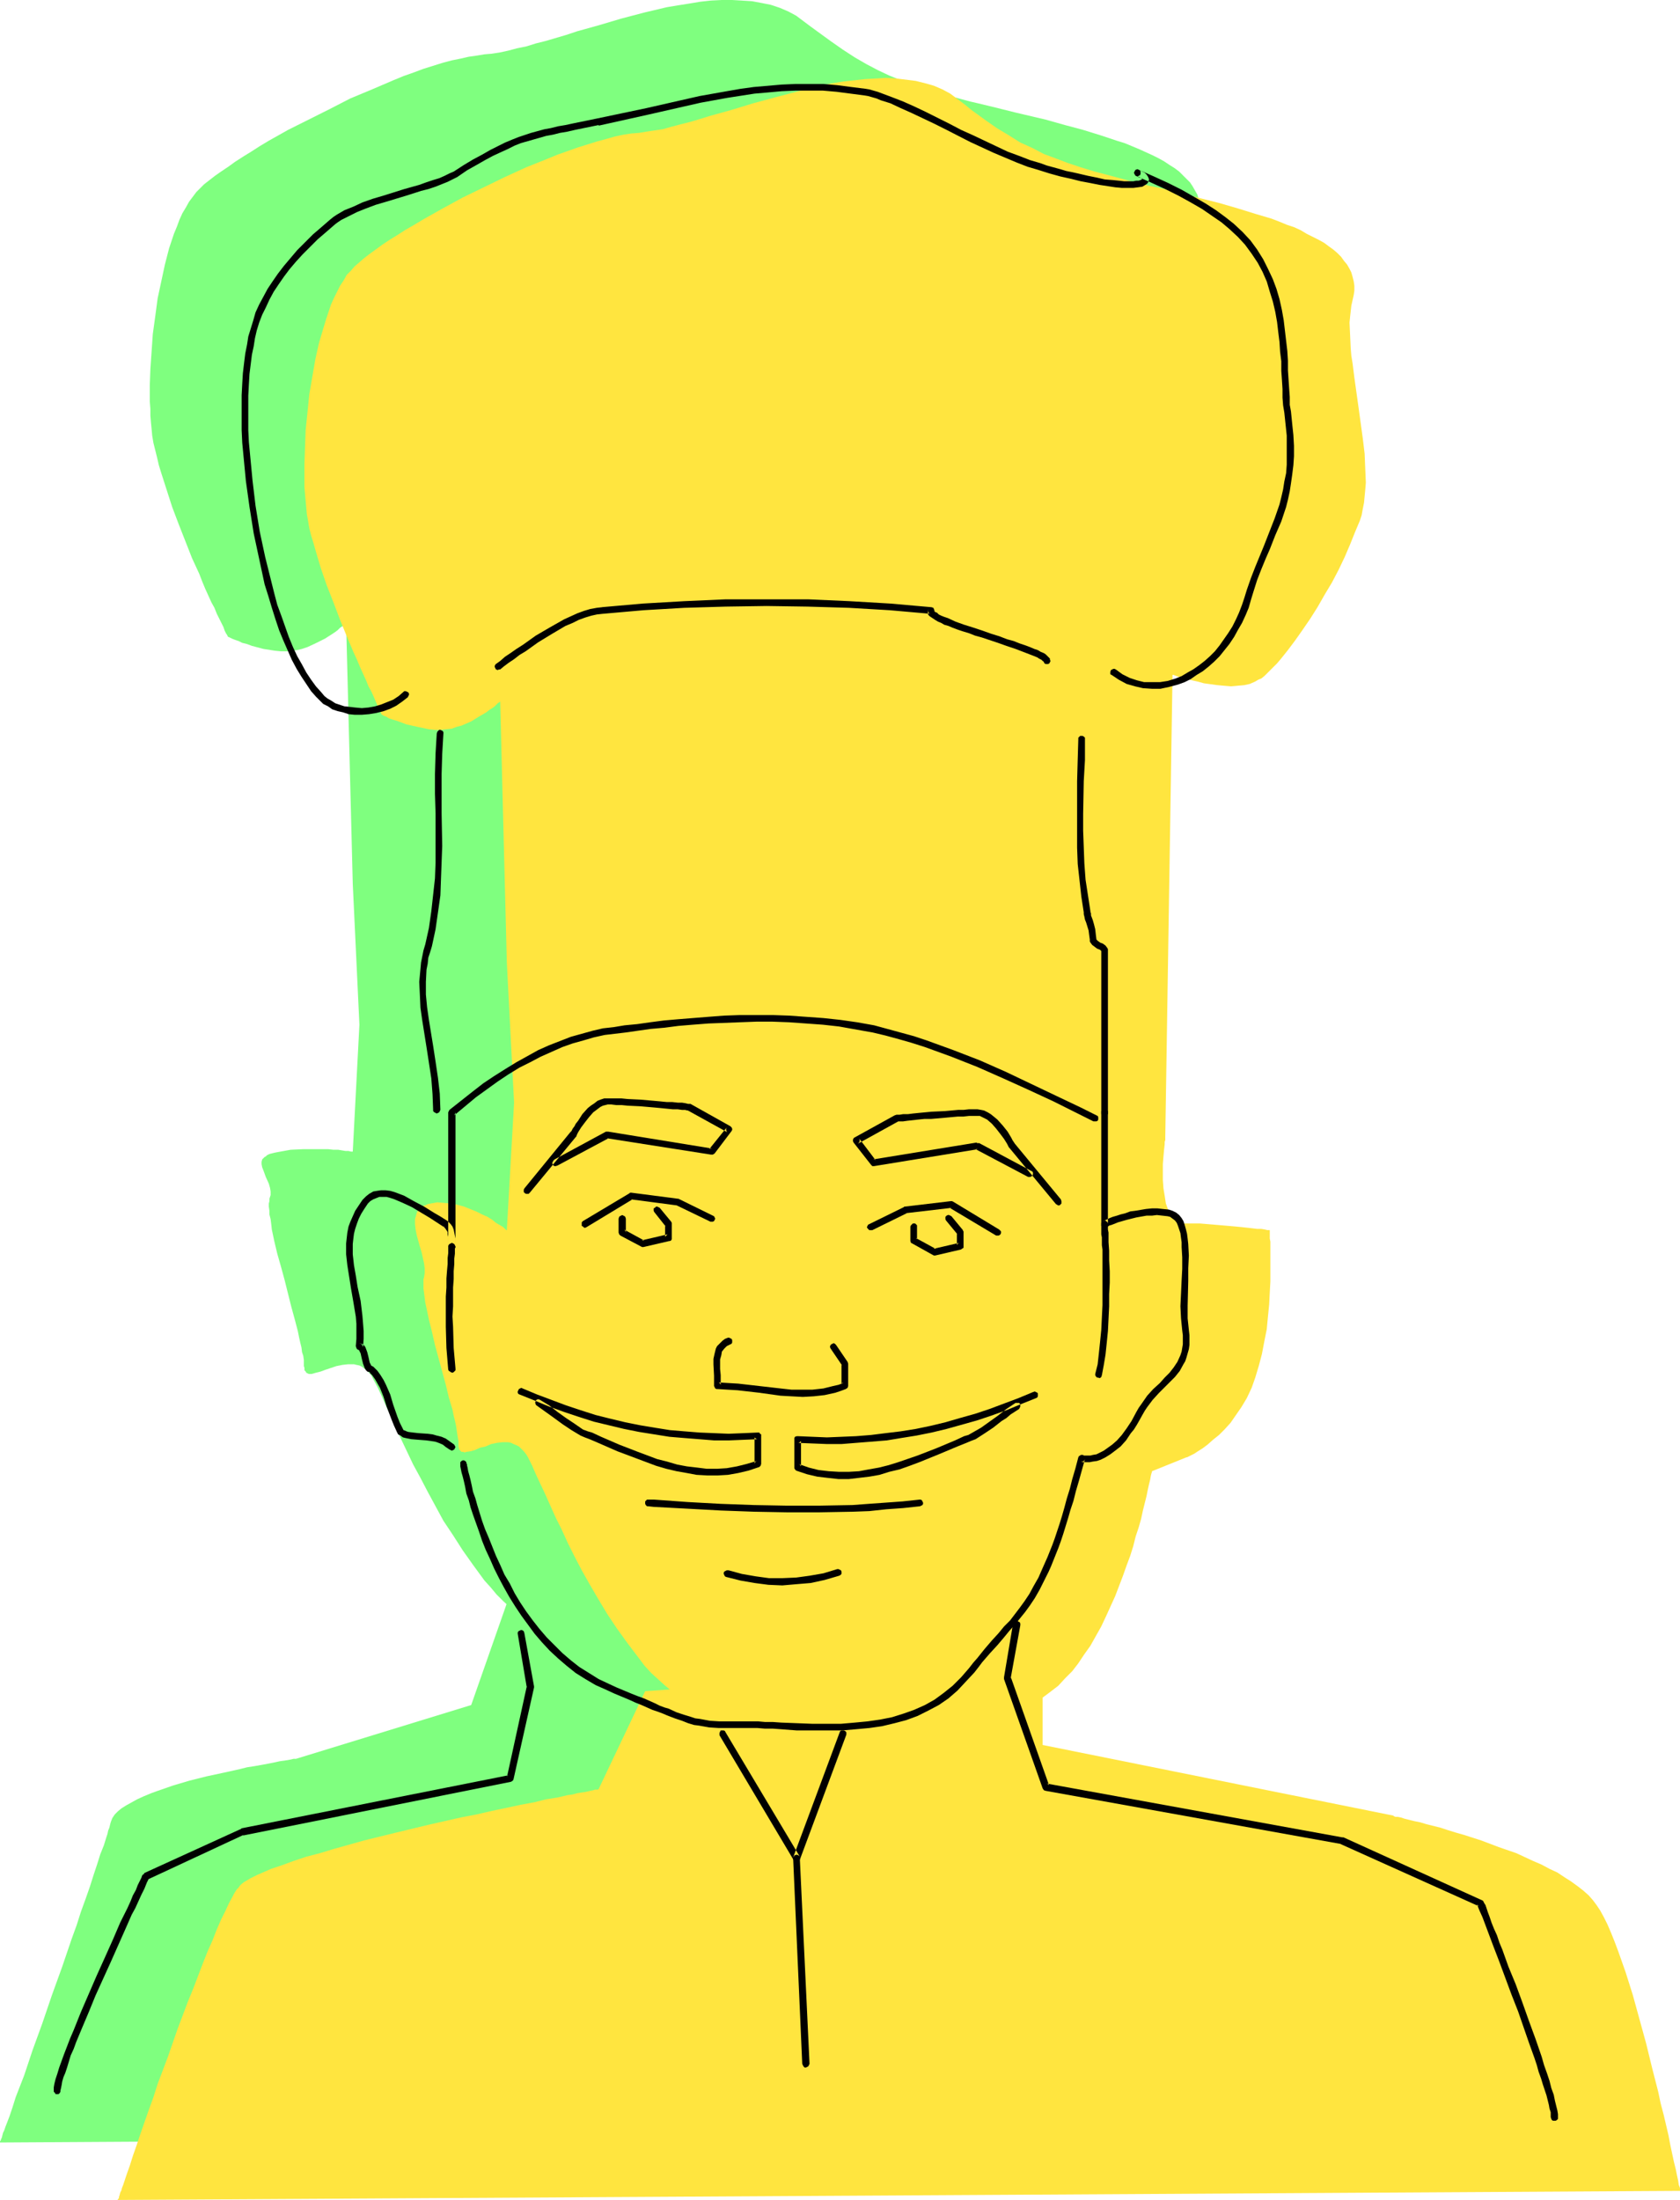 <?xml version="1.0" encoding="UTF-8" standalone="no"?>
<svg
   version="1.0"
   width="118.91mm"
   height="155.668mm"
   id="svg27"
   sodipodi:docname="Chef 129.wmf"
   xmlns:inkscape="http://www.inkscape.org/namespaces/inkscape"
   xmlns:sodipodi="http://sodipodi.sourceforge.net/DTD/sodipodi-0.dtd"
   xmlns="http://www.w3.org/2000/svg"
   xmlns:svg="http://www.w3.org/2000/svg">
  <sodipodi:namedview
     id="namedview27"
     pagecolor="#ffffff"
     bordercolor="#000000"
     borderopacity="0.25"
     inkscape:showpageshadow="2"
     inkscape:pageopacity="0.0"
     inkscape:pagecheckerboard="0"
     inkscape:deskcolor="#d1d1d1"
     inkscape:document-units="mm" />
  <defs
     id="defs1">
    <pattern
       id="WMFhbasepattern"
       patternUnits="userSpaceOnUse"
       width="6"
       height="6"
       x="0"
       y="0" />
  </defs>
  <path
     style="fill:#7fff7f;fill-opacity:1;fill-rule:evenodd;stroke:none"
     d="m 136.071,427.409 -10.019,28.602 -46.865,14.382 h -0.162 -0.485 l -0.646,0.162 -0.808,0.162 -1.131,0.162 -1.131,0.162 -1.454,0.323 -1.616,0.323 -1.778,0.323 -1.778,0.323 -2.101,0.323 -1.939,0.485 -4.363,0.97 -4.525,0.97 -4.525,1.131 -4.363,1.293 -4.202,1.454 -1.778,0.646 -1.939,0.808 -1.778,0.808 -1.454,0.808 -1.454,0.808 -1.293,0.808 -0.97,0.808 -0.808,0.808 -0.646,0.97 -0.323,0.808 -0.162,0.485 -0.162,0.646 -0.162,0.646 -0.323,0.808 -0.162,0.808 -0.323,0.97 -0.646,2.101 -0.97,2.424 -0.808,2.585 -0.97,2.909 -0.97,3.07 -1.131,3.232 -1.293,3.555 -1.131,3.555 -1.293,3.555 -2.586,7.595 -2.747,7.595 -2.586,7.595 -1.293,3.555 -1.293,3.555 -1.131,3.393 -1.131,3.393 -1.131,2.909 -1.131,2.909 -0.808,2.585 -0.808,2.424 -0.808,2.101 -0.323,0.808 -0.323,0.97 -0.323,0.646 -0.162,0.646 -0.162,0.646 -0.162,0.323 -0.162,0.485 L 0,572.679 v 0.323 0 l 400.456,-2.424 -39.432,-66.737 z"
     id="path1" />
  <path
     style="fill:#7fff7f;fill-opacity:1;fill-rule:evenodd;stroke:none"
     d="m 177.765,445.83 h -0.323 -0.485 l -0.485,-0.162 h -0.808 l -0.97,-0.162 -0.97,-0.162 h -1.131 l -1.293,-0.323 -1.293,-0.162 -1.454,-0.323 -1.616,-0.323 -1.616,-0.485 -1.778,-0.323 -3.555,-1.131 -3.879,-1.293 -3.879,-1.616 -4.04,-1.778 -2.101,-1.131 -1.939,-1.131 -1.939,-1.293 -1.939,-1.293 -1.939,-1.454 -1.939,-1.454 -1.778,-1.616 -1.778,-1.778 -1.616,-1.939 -1.616,-1.778 -3.07,-4.201 -2.747,-3.878 -2.586,-4.04 -2.586,-3.878 -2.101,-3.878 -2.101,-3.878 -1.939,-3.717 -1.939,-3.555 -1.616,-3.393 -1.616,-3.393 -1.454,-3.07 -1.293,-3.07 -1.293,-2.747 -1.131,-2.585 -1.131,-2.424 -1.131,-2.101 -0.485,-0.97 -0.646,-0.808 -0.646,-0.646 -0.646,-0.485 -0.646,-0.485 -0.646,-0.323 -0.808,-0.162 -0.646,-0.162 h -1.616 l -1.454,0.162 -1.616,0.323 -1.454,0.485 -1.454,0.485 -1.293,0.485 -1.293,0.323 -1.131,0.323 H 82.58 l -0.323,-0.162 -0.323,-0.162 -0.162,-0.323 -0.323,-0.323 v -0.646 l -0.162,-0.485 v -0.808 -0.808 l -0.162,-1.131 -0.323,-0.97 -0.162,-1.293 -0.323,-1.293 -0.323,-1.454 -0.323,-1.616 -0.808,-3.07 -0.97,-3.555 -1.778,-7.11 -0.97,-3.555 -0.97,-3.393 -0.808,-3.393 -0.646,-3.07 -0.162,-1.454 -0.162,-1.293 -0.323,-1.293 v -0.97 l -0.162,-1.131 v -0.808 l 0.162,-0.646 v -0.646 l 0.323,-0.97 v -0.97 l -0.162,-0.97 -0.323,-1.131 -0.808,-1.778 -0.646,-1.778 -0.323,-0.808 -0.162,-0.808 v -0.646 l 0.162,-0.646 0.646,-0.646 0.323,-0.162 0.323,-0.323 0.646,-0.323 0.646,-0.162 0.646,-0.162 0.808,-0.162 3.555,-0.646 3.555,-0.162 h 3.394 1.616 1.454 l 1.454,0.162 h 1.293 l 0.97,0.162 0.97,0.162 h 0.808 l 0.646,0.162 h 0.323 0.162 l 1.778,-33.934 -1.778,-37.651 -1.778,-69.807 -0.162,0.162 -0.162,0.162 -0.323,0.323 -0.485,0.323 -0.485,0.323 -0.646,0.646 -0.646,0.485 -0.97,0.646 -1.778,1.131 -2.262,1.131 -2.424,1.131 -1.454,0.485 -1.293,0.323 -1.454,0.162 -1.454,0.162 h -1.454 l -1.616,-0.162 -3.07,-0.485 -3.07,-0.808 -1.293,-0.485 -1.293,-0.323 -0.97,-0.485 -0.97,-0.323 -0.808,-0.323 -0.646,-0.323 -0.323,-0.162 h -0.162 v -0.162 l -0.162,-0.323 -0.323,-0.485 -0.323,-0.646 -0.323,-0.97 -0.485,-0.97 -0.646,-1.293 -0.646,-1.293 -0.646,-1.616 -0.808,-1.454 -0.808,-1.778 -0.808,-1.778 -0.808,-1.939 -0.808,-2.101 -1.939,-4.201 -1.778,-4.525 -1.778,-4.525 -1.778,-4.686 -1.454,-4.525 -1.454,-4.525 -0.646,-2.101 -0.485,-2.101 -0.485,-1.939 -0.485,-1.939 -0.323,-1.939 -0.162,-1.778 -0.162,-1.616 -0.162,-1.939 v -1.778 l -0.162,-2.101 v -4.201 l 0.162,-4.363 0.323,-4.686 0.323,-4.686 0.646,-4.686 0.646,-4.848 0.97,-4.525 0.97,-4.525 1.131,-4.363 0.646,-1.939 0.646,-1.939 0.808,-1.939 0.646,-1.778 0.808,-1.778 0.97,-1.616 0.808,-1.454 0.97,-1.293 0.97,-1.293 0.97,-0.97 1.131,-1.131 1.454,-1.131 1.454,-1.131 1.616,-1.131 1.939,-1.293 1.778,-1.293 2.262,-1.454 2.101,-1.293 2.262,-1.454 2.424,-1.454 5.171,-2.909 5.495,-2.747 5.495,-2.747 5.656,-2.909 5.818,-2.424 5.656,-2.424 2.747,-1.131 2.747,-0.97 2.586,-0.97 2.586,-0.808 2.586,-0.808 2.424,-0.646 2.424,-0.485 2.101,-0.485 2.262,-0.323 1.939,-0.323 1.939,-0.162 2.101,-0.323 2.262,-0.485 2.424,-0.646 2.424,-0.485 2.586,-0.808 2.586,-0.646 2.747,-0.808 2.747,-0.808 2.909,-0.97 5.818,-1.616 5.979,-1.778 6.141,-1.616 6.141,-1.454 2.909,-0.485 3.07,-0.485 2.909,-0.485 2.909,-0.323 L 193.118,0 h 2.747 l 2.747,0.162 2.586,0.162 2.586,0.485 2.424,0.485 2.424,0.808 2.262,0.97 2.101,1.131 1.939,1.454 1.939,1.454 1.778,1.293 1.778,1.293 1.778,1.293 3.232,2.262 3.232,2.101 3.07,1.778 3.07,1.616 3.07,1.454 3.232,1.293 3.232,1.293 3.394,0.97 3.717,1.131 3.879,1.131 4.202,1.131 2.101,0.485 4.687,1.131 2.586,0.646 2.586,0.646 2.747,0.646 5.495,1.293 5.171,1.454 4.848,1.293 4.687,1.454 4.363,1.454 2.101,0.646 1.939,0.808 1.939,0.808 1.778,0.808 1.778,0.808 1.616,0.808 1.454,0.808 1.454,0.97 1.293,0.808 1.293,0.97 0.97,0.97 0.97,0.97 0.97,0.97 0.646,0.97 0.646,1.131 0.646,1.131 0.323,1.131 0.323,1.131 v 1.131 1.293 1.293 l -0.323,1.293 -0.323,1.454 -0.162,1.454 -0.323,1.616 v 1.454 3.393 l 0.323,3.717 0.323,3.717 0.485,3.878 0.646,4.04 0.323,2.101 0.323,2.101 1.131,8.241 0.323,4.04 0.323,3.878 v 3.717 l -0.162,3.717 -0.323,1.616 -0.323,1.778 -0.323,1.616 -0.485,1.616 -1.131,3.07 -1.293,3.232 -1.454,3.232 -1.616,3.393 -1.939,3.393 -1.778,3.393 -1.939,3.232 -1.939,3.232 -2.101,2.909 -1.939,2.909 -2.101,2.585 -1.939,2.262 -0.808,1.131 -1.778,1.939 -0.97,0.808 -0.808,0.646 -0.808,0.646 -0.808,0.485 -0.646,0.323 -1.454,0.646 -1.616,0.323 -1.778,0.323 h -1.778 -1.778 l -1.939,-0.162 -3.555,-0.646 -1.616,-0.323 -1.616,-0.323 -1.454,-0.485 -1.131,-0.323 -1.131,-0.323 -0.808,-0.162 -0.485,-0.162 v -0.162 h -0.162 l -1.778,123.456 v 0.162 0.162 0.323 l -0.162,0.485 v 0.485 l -0.162,0.646 -0.162,1.454 -0.162,1.778 v 1.939 l -0.162,2.101 0.162,2.262 v 2.101 l 0.323,2.101 0.485,1.939 0.646,1.778 0.323,0.808 0.485,0.646 0.485,0.646 0.485,0.485 0.646,0.485 0.808,0.323 0.646,0.162 0.97,0.162 h 3.555 l 3.717,0.162 3.717,0.323 3.555,0.323 1.616,0.162 1.454,0.162 1.293,0.162 1.131,0.162 h 0.808 l 0.646,0.162 h 0.485 0.162 v 0.323 0.323 0.485 l 0.162,0.485 v 0.646 1.616 0.97 l 0.162,1.131 v 4.848 l -0.162,2.909 v 2.909 l -0.162,3.232 -0.323,3.232 -0.485,3.393 -0.485,3.393 -0.646,3.232 -0.808,3.232 -0.97,3.07 -1.131,2.909 -1.293,2.747 -1.293,2.262 -1.454,2.262 -1.616,1.939 -1.454,1.778 -1.616,1.616 -1.454,1.293 -1.454,1.131 -1.293,0.97 -1.293,0.808 -0.97,0.646 -0.97,0.485 -0.646,0.323 -0.323,0.323 h -0.162 l -9.373,3.555 v 0.162 l -0.162,0.485 -0.162,0.808 -0.162,0.97 -0.162,1.293 -0.323,1.293 -0.485,1.778 -0.323,1.778 -0.646,2.101 -0.485,2.101 -0.646,2.262 -0.646,2.424 -0.808,2.585 -0.808,2.585 -0.808,2.585 -0.97,2.747 -2.262,5.494 -2.424,5.494 -1.293,2.585 -1.454,2.585 -1.454,2.585 -1.454,2.424 -1.778,2.262 -1.616,2.262 -1.778,1.939 -1.939,1.778 -1.939,1.616 -2.101,1.454 -2.101,1.293 -2.101,0.97 -4.525,1.616 -4.525,1.454 -4.202,1.293 -4.202,1.131 -4.04,0.97 -3.879,0.808 -3.555,0.808 -3.394,0.646 -3.07,0.485 -1.454,0.323 -1.293,0.162 -1.293,0.162 -1.131,0.162 -1.131,0.162 -0.808,0.162 h -0.97 l -0.808,0.162 h -0.646 -0.485 l -0.485,0.162 h -0.323 -0.162 z"
     id="path2" />
  <path
     style="fill:#ffe53f;fill-opacity:1;fill-rule:evenodd;stroke:none"
     d="m 219.136,466.837 h -0.485 l -0.323,-0.162 h -0.646 -0.646 l -0.97,-0.162 -0.97,-0.162 -1.131,-0.162 -1.293,-0.162 -1.454,-0.323 -1.454,-0.323 -1.454,-0.323 -1.778,-0.323 -1.616,-0.485 -3.717,-0.97 -3.717,-1.293 -4.04,-1.616 -3.879,-1.939 -2.101,-0.97 -1.939,-1.293 -1.939,-1.131 -1.939,-1.454 -1.939,-1.293 -1.939,-1.616 -1.778,-1.616 -1.778,-1.616 -1.778,-1.939 -1.454,-1.939 -3.07,-4.04 -2.909,-4.04 -2.586,-3.878 -2.424,-4.04 -2.262,-3.878 -2.101,-3.717 -1.939,-3.717 -1.778,-3.555 -1.616,-3.555 -1.616,-3.232 -1.454,-3.232 -1.293,-2.909 -1.293,-2.747 -1.293,-2.747 -0.97,-2.262 -1.131,-2.262 -0.485,-0.808 -0.646,-0.808 -0.646,-0.646 -0.646,-0.646 -0.646,-0.323 -0.808,-0.323 -0.646,-0.323 -0.808,-0.162 h -1.454 l -1.454,0.162 -1.616,0.323 -1.454,0.646 -1.454,0.323 -1.454,0.646 -1.131,0.323 -1.131,0.162 -0.485,0.162 -0.323,-0.162 h -0.485 l -0.162,-0.162 -0.323,-0.323 -0.162,-0.323 -0.162,-0.646 v -0.485 -0.808 l -0.162,-0.97 -0.162,-0.97 -0.162,-1.131 -0.162,-1.131 -0.323,-1.454 -0.323,-1.293 -0.323,-1.616 -0.97,-3.232 -0.808,-3.393 -1.939,-7.11 -0.97,-3.555 -0.808,-3.555 -0.808,-3.232 -0.646,-3.07 -0.323,-1.454 -0.162,-1.293 -0.162,-1.293 -0.162,-1.131 v -0.97 -0.97 -0.646 l 0.162,-0.485 0.162,-1.131 v -1.293 l -0.162,-1.293 -0.323,-1.454 -0.323,-1.454 -0.485,-1.616 -0.808,-2.909 -0.323,-1.616 -0.162,-1.454 v -1.293 l 0.323,-1.131 0.162,-0.646 0.323,-0.485 0.323,-0.485 0.97,-0.808 0.646,-0.162 0.646,-0.323 0.808,-0.162 1.778,-0.323 1.778,0.162 1.778,0.162 1.778,0.323 1.778,0.485 1.616,0.646 1.616,0.646 1.616,0.808 1.454,0.646 1.293,0.808 0.97,0.808 1.131,0.646 0.808,0.485 0.485,0.485 0.323,0.323 h 0.162 v 0 l 1.939,-34.096 -1.939,-37.489 -1.778,-69.807 v 0 l -0.162,0.162 -0.485,0.323 -0.323,0.323 -0.485,0.485 -0.646,0.485 -0.808,0.485 -0.808,0.646 -1.939,1.131 -2.101,1.293 -2.586,1.131 -1.293,0.323 -1.293,0.485 -1.454,0.162 -1.454,0.162 h -1.616 l -1.616,-0.162 -3.07,-0.646 -2.909,-0.646 -1.293,-0.485 -1.293,-0.485 -1.131,-0.323 -0.97,-0.323 -0.808,-0.485 -0.485,-0.162 -0.323,-0.162 -0.162,-0.162 h -0.162 l -0.162,-0.323 -0.162,-0.485 -0.323,-0.808 -0.485,-0.808 -0.485,-1.131 -0.485,-1.131 -0.646,-1.454 -0.808,-1.454 -0.646,-1.616 -0.808,-1.778 -0.808,-1.778 -0.808,-1.939 -0.97,-2.101 -1.778,-4.201 -1.778,-4.363 -1.778,-4.686 -1.778,-4.525 -1.616,-4.686 -1.293,-4.363 -0.646,-2.262 -0.646,-2.101 -0.485,-1.939 -0.323,-1.939 -0.323,-1.778 -0.162,-1.778 -0.162,-1.778 -0.162,-1.778 -0.162,-1.939 v -1.939 -4.201 l 0.162,-4.525 0.162,-4.525 0.485,-4.686 0.485,-4.848 0.808,-4.686 0.808,-4.686 0.97,-4.363 1.293,-4.363 0.646,-2.101 0.646,-1.939 0.646,-1.939 0.808,-1.778 0.808,-1.616 0.808,-1.616 0.97,-1.454 0.808,-1.454 1.131,-1.131 0.97,-1.131 1.131,-0.97 1.293,-1.131 1.454,-1.131 1.778,-1.293 1.778,-1.293 1.939,-1.293 2.101,-1.293 2.262,-1.454 2.262,-1.293 2.424,-1.454 5.171,-2.909 5.333,-2.909 5.656,-2.747 5.656,-2.747 5.656,-2.585 5.656,-2.262 2.747,-1.131 2.747,-0.97 2.747,-0.97 2.586,-0.808 2.586,-0.808 2.424,-0.646 2.262,-0.646 2.262,-0.485 2.101,-0.323 2.101,-0.162 1.939,-0.323 2.101,-0.323 2.262,-0.323 2.262,-0.646 2.424,-0.646 2.586,-0.646 2.747,-0.808 2.586,-0.808 2.909,-0.808 2.909,-0.808 5.818,-1.778 5.979,-1.616 6.141,-1.616 5.979,-1.454 2.909,-0.646 3.07,-0.485 2.909,-0.323 2.909,-0.323 2.909,-0.162 2.747,-0.162 2.747,0.162 2.586,0.323 2.586,0.323 2.586,0.646 2.262,0.646 2.262,0.97 2.101,1.131 1.939,1.454 1.939,1.454 1.778,1.454 1.778,1.293 1.778,1.293 3.232,2.262 3.232,1.939 3.07,1.939 3.232,1.454 3.07,1.616 3.07,1.131 3.394,1.293 3.394,1.131 3.717,1.131 3.717,0.97 4.202,1.131 2.262,0.646 2.262,0.485 2.424,0.646 2.424,0.485 2.747,0.646 2.586,0.646 5.495,1.454 5.171,1.293 5.01,1.454 4.687,1.454 4.363,1.293 2.101,0.808 1.939,0.808 1.939,0.646 1.778,0.808 1.616,0.97 1.616,0.808 1.616,0.808 1.454,0.808 1.293,0.97 1.131,0.808 1.131,0.97 0.97,0.97 0.808,1.131 0.808,0.97 0.646,1.131 0.485,0.97 0.323,1.131 0.323,1.293 0.162,1.131 v 1.293 l -0.162,1.131 -0.323,1.454 -0.323,1.454 -0.162,1.454 -0.162,1.454 -0.162,1.616 0.162,3.393 0.162,3.555 0.162,1.939 0.323,1.939 0.485,3.878 1.131,8.08 1.131,8.241 0.485,4.04 0.162,3.878 0.162,3.878 -0.162,1.939 -0.323,3.393 -0.323,1.616 -0.323,1.778 -0.485,1.454 -1.293,3.07 -1.293,3.232 -1.454,3.393 -1.616,3.393 -1.778,3.393 -1.939,3.232 -1.939,3.393 -1.939,3.07 -2.101,3.07 -1.939,2.747 -1.939,2.585 -1.939,2.424 -0.97,1.131 -1.778,1.778 -0.808,0.808 -0.808,0.808 -0.808,0.646 -0.808,0.323 -0.808,0.485 -1.454,0.646 -1.454,0.323 -1.778,0.162 -1.778,0.162 -1.939,-0.162 -1.778,-0.162 -3.555,-0.485 -1.778,-0.485 -1.454,-0.323 -1.454,-0.323 -1.293,-0.485 -0.97,-0.162 -0.808,-0.323 -0.485,-0.162 h -0.162 v 0 l -1.939,123.456 v 0 0.162 0.485 0.323 l -0.162,0.485 v 0.646 l -0.162,1.454 -0.162,1.778 -0.162,2.101 v 4.201 l 0.162,2.262 0.323,1.939 0.323,2.101 0.646,1.778 0.485,0.646 0.485,0.808 0.323,0.646 0.646,0.485 0.646,0.323 0.646,0.485 0.808,0.162 h 0.808 3.555 l 3.879,0.323 3.717,0.323 3.555,0.323 1.454,0.162 1.454,0.162 1.293,0.162 h 1.131 l 0.97,0.162 0.646,0.162 h 0.485 0.162 v 0.323 0.323 0.485 0.485 0.646 l 0.162,0.808 v 0.808 0.97 1.131 2.262 2.585 2.909 l -0.162,2.909 -0.162,3.232 -0.323,3.232 -0.323,3.393 -0.646,3.232 -0.646,3.393 -0.808,3.07 -0.97,3.232 -0.97,2.747 -1.293,2.747 -1.454,2.424 -1.454,2.101 -1.454,2.101 -1.616,1.778 -1.454,1.454 -1.616,1.293 -1.454,1.293 -1.293,0.97 -1.293,0.808 -0.97,0.646 -0.97,0.485 -0.646,0.323 -0.323,0.162 h -0.162 l -9.211,3.717 v 0.162 l -0.162,0.485 -0.162,0.646 -0.162,0.97 -0.323,1.293 -0.323,1.454 -0.323,1.616 -0.485,1.939 -0.485,1.939 -0.485,2.262 -0.646,2.262 -0.808,2.424 -0.646,2.585 -0.808,2.585 -0.97,2.585 -0.97,2.747 -2.101,5.494 -2.424,5.333 -1.293,2.747 -1.454,2.585 -1.454,2.585 -1.616,2.262 -1.616,2.424 -1.616,2.101 -1.939,1.939 -1.778,1.939 -2.101,1.616 -1.939,1.454 -2.101,1.131 -2.262,0.97 -4.525,1.616 -4.363,1.454 -4.363,1.293 -4.202,1.131 -4.04,0.97 -3.717,0.97 -3.717,0.646 -3.232,0.646 -3.07,0.646 -1.454,0.162 -1.293,0.162 -1.293,0.323 h -1.131 l -1.131,0.162 -0.97,0.162 -0.808,0.162 h -0.808 l -0.646,0.162 h -0.646 -0.323 l -0.323,0.162 h -0.323 z"
     id="path3" />
  <path
     style="fill:#ffe53f;fill-opacity:1;fill-rule:evenodd;stroke:none"
     d="m 172.594,452.294 -12.444,26.178 v 0 l -0.162,0.162 h -0.323 -0.485 l -0.485,0.162 -0.808,0.162 -0.646,0.162 -0.808,0.162 -1.131,0.162 -0.97,0.162 -1.131,0.323 -1.293,0.162 -2.747,0.646 -3.07,0.485 -3.232,0.808 -3.555,0.646 -3.717,0.808 -3.879,0.808 -4.202,0.97 -4.202,0.808 -8.565,1.939 -8.727,2.101 -8.565,2.101 -4.04,1.131 -4.04,1.131 -3.717,1.131 -3.717,0.97 -3.394,1.131 -3.07,1.131 -2.909,0.97 -2.586,1.131 -1.131,0.485 -0.97,0.485 -0.97,0.485 -0.808,0.485 -0.808,0.485 -0.646,0.485 -0.485,0.485 -0.323,0.485 -0.485,0.485 -0.323,0.485 -0.485,0.808 -0.323,0.646 -0.97,1.778 -0.97,2.101 -1.131,2.262 -1.131,2.585 -1.131,2.909 -1.293,2.909 -1.293,3.232 -1.293,3.393 -1.293,3.393 -1.454,3.555 -2.747,7.272 -2.586,7.433 -2.747,7.272 -1.131,3.555 -1.293,3.555 -1.131,3.232 -1.131,3.232 -0.97,2.909 -0.97,2.747 -0.808,2.585 -0.808,2.262 -0.646,1.939 -0.323,0.97 -0.323,0.808 -0.162,0.646 -0.323,0.646 -0.162,0.646 -0.162,0.485 v 0.323 l -0.162,0.162 -0.162,0.162 v 0.162 l 417.91,-2.424 v -0.162 0 -0.323 -0.323 l -0.323,-0.808 -0.162,-1.131 -0.323,-1.454 -0.323,-1.616 -0.485,-1.939 -0.485,-2.262 -0.485,-2.262 -0.485,-2.585 -0.646,-2.747 -0.646,-2.747 -0.808,-3.07 -0.646,-3.07 -1.616,-6.302 -1.616,-6.625 -1.778,-6.464 -1.778,-6.464 -0.97,-3.07 -0.97,-3.07 -0.97,-2.747 -0.97,-2.747 -0.97,-2.585 -0.97,-2.424 -0.97,-2.262 -0.97,-1.939 -0.97,-1.778 -0.97,-1.454 -0.97,-1.293 -1.131,-1.293 -1.454,-1.293 -1.454,-1.131 -1.778,-1.293 -1.778,-1.131 -1.939,-1.293 -2.101,-0.97 -2.101,-1.131 -2.262,-0.97 -4.525,-2.101 -4.687,-1.616 -4.687,-1.778 -4.525,-1.454 -2.262,-0.646 -2.101,-0.646 -1.939,-0.646 -1.939,-0.485 -1.939,-0.485 -1.616,-0.485 -1.616,-0.323 -1.293,-0.323 -1.293,-0.323 -0.97,-0.323 -0.808,-0.162 h -0.646 l -0.323,-0.162 h -0.162 v -0.162 l -93.892,-18.906 v -21.653 z"
     id="path4" />
  <path
     style="fill:#000000;fill-opacity:1;fill-rule:evenodd;stroke:none"
     d="m 107.952,185.022 -1.293,1.131 -1.454,0.97 -1.616,0.646 -1.616,0.646 -1.616,0.485 -1.778,0.323 -1.778,0.162 -1.778,-0.162 -1.454,-0.162 -1.454,-0.162 -2.424,-0.808 -0.97,-0.646 -1.131,-0.646 -0.808,-0.646 -0.808,-0.97 -1.454,-1.616 -1.293,-1.778 -1.293,-1.939 -1.131,-2.101 -1.293,-2.262 -1.131,-2.424 -1.131,-2.747 -0.97,-2.747 -0.97,-2.747 -1.131,-3.07 -0.808,-3.07 -0.808,-3.232 -1.616,-6.464 -1.454,-6.787 -1.131,-6.948 -0.808,-6.787 -0.646,-6.787 -0.323,-3.393 -0.162,-3.232 v -3.232 -3.07 -2.909 l 0.162,-3.07 0.162,-2.747 0.323,-2.585 0.323,-2.585 0.485,-2.262 0.323,-2.101 0.485,-2.101 0.646,-2.101 0.808,-2.101 0.97,-1.939 0.97,-2.101 1.131,-2.101 1.293,-1.939 1.454,-2.101 1.454,-1.939 1.778,-2.101 1.778,-1.939 1.939,-1.939 2.101,-2.101 2.262,-1.939 2.424,-2.101 0.646,-0.485 0.97,-0.646 1.939,-0.97 2.262,-1.131 2.424,-0.97 2.586,-0.97 2.747,-0.808 5.333,-1.616 4.04,-1.293 1.939,-0.485 1.939,-0.646 1.616,-0.646 1.616,-0.646 1.293,-0.646 1.293,-0.646 2.586,-1.778 2.586,-1.454 2.262,-1.293 2.101,-1.131 2.101,-0.97 1.778,-0.808 1.939,-0.97 1.616,-0.646 3.394,-0.97 3.394,-0.97 1.778,-0.323 1.939,-0.485 1.939,-0.323 2.101,-0.485 6.303,-1.293 v 0.162 l 13.09,-2.909 7.111,-1.616 7.111,-1.616 7.111,-1.293 7.272,-1.131 3.717,-0.323 3.555,-0.323 3.717,-0.162 h 3.555 3.717 l 3.717,0.323 3.717,0.485 3.717,0.485 0.97,0.162 1.131,0.323 1.131,0.323 1.131,0.485 2.586,0.808 2.747,1.293 2.909,1.293 3.07,1.454 3.07,1.454 3.232,1.616 6.303,3.232 6.303,2.909 3.07,1.293 3.07,1.293 2.909,1.131 2.747,0.808 3.07,0.97 2.909,0.808 2.909,0.646 2.586,0.646 2.586,0.485 2.424,0.485 2.101,0.323 2.101,0.323 1.778,0.162 h 1.616 1.454 l 1.293,-0.162 1.131,-0.162 0.808,-0.485 0.485,-0.323 0.323,-0.485 0.162,-0.646 -0.162,-0.485 -0.162,-0.323 -0.323,-0.485 -0.485,-0.485 -0.646,-0.323 -0.97,-0.485 0.323,0.162 0.162,0.323 v 0.323 0.323 l -0.162,0.323 -0.323,0.162 -0.323,0.162 -0.485,-0.162 4.04,1.778 3.879,1.778 3.555,1.778 3.232,1.778 3.07,1.778 2.586,1.778 2.586,1.778 2.101,1.778 2.262,2.101 1.939,2.101 1.778,2.424 1.616,2.424 1.293,2.424 1.131,2.585 0.808,2.747 0.808,2.585 0.646,2.747 0.485,2.747 0.323,2.747 0.323,2.585 0.162,2.585 0.323,2.585 v 2.585 l 0.162,2.262 0.162,2.585 v 2.262 l 0.162,2.101 0.323,1.939 0.323,3.07 0.323,3.07 v 2.747 2.585 2.424 l -0.162,2.262 -0.485,2.262 -0.323,2.101 -0.485,2.101 -0.485,1.939 -1.293,3.717 -1.454,3.717 -1.454,3.717 -2.262,5.494 -1.131,2.909 -1.131,3.232 -0.646,2.101 -0.646,1.939 -0.808,2.101 -0.808,1.778 -0.97,1.939 -1.131,1.778 -1.131,1.616 -1.131,1.616 -1.293,1.616 -1.293,1.293 -1.454,1.293 -1.454,1.131 -1.616,1.131 -1.454,0.808 -1.616,0.97 -1.616,0.646 -2.101,0.646 -2.101,0.323 h -2.101 -2.101 l -1.939,-0.485 -1.939,-0.646 -1.939,-0.97 -1.778,-1.293 -0.323,-0.162 h -0.323 l -0.323,0.162 -0.323,0.162 -0.162,0.485 v 0.323 0.323 l 0.323,0.162 1.939,1.293 2.101,1.131 2.262,0.646 2.101,0.485 2.424,0.162 h 2.262 l 2.262,-0.485 2.424,-0.646 1.778,-0.646 1.616,-0.808 1.616,-1.131 1.616,-0.97 1.616,-1.293 1.454,-1.293 1.454,-1.454 1.293,-1.616 1.293,-1.616 1.293,-1.939 0.97,-1.778 1.131,-1.939 0.97,-2.101 0.808,-1.939 0.646,-2.262 0.646,-2.101 0.97,-3.07 1.131,-2.909 1.131,-2.747 1.131,-2.585 1.454,-3.717 1.616,-3.717 1.293,-3.878 0.485,-1.939 0.485,-2.262 0.323,-2.101 0.323,-2.262 0.323,-2.585 0.162,-2.424 v -2.747 l -0.162,-2.909 -0.323,-3.07 -0.323,-3.232 -0.323,-1.778 v -2.101 l -0.162,-2.262 -0.162,-2.424 -0.162,-2.424 v -2.585 l -0.162,-2.585 -0.323,-2.747 -0.323,-2.747 -0.323,-2.747 -0.485,-2.747 -0.646,-2.909 -0.808,-2.747 -0.97,-2.585 -1.293,-2.747 -1.293,-2.585 -1.616,-2.585 -1.778,-2.424 -2.101,-2.262 -2.424,-2.262 -2.262,-1.778 -2.424,-1.778 -2.747,-1.778 -3.07,-1.778 -3.394,-1.939 -3.555,-1.778 -3.879,-1.778 -4.04,-1.778 -0.323,-0.162 -0.485,0.162 -0.162,0.162 -0.162,0.323 -0.162,0.323 0.162,0.323 0.162,0.323 0.162,0.162 0.97,0.323 0.485,0.323 0.323,0.323 v 0.162 -0.323 l -0.162,0.162 -0.323,0.162 -0.485,0.162 h -0.646 l -0.808,0.162 h -2.424 l -1.454,-0.162 -1.616,-0.162 -2.101,-0.162 -2.101,-0.485 -2.424,-0.485 -2.747,-0.646 -1.454,-0.323 -1.616,-0.323 -1.616,-0.485 -1.778,-0.485 -1.778,-0.485 -1.778,-0.646 -2.747,-0.808 -2.909,-1.131 -3.07,-1.131 -3.07,-1.454 -6.141,-2.909 -3.232,-1.454 -3.07,-1.616 -3.232,-1.616 -3.232,-1.616 -3.07,-1.454 -2.909,-1.293 -2.909,-1.131 -2.586,-0.97 -1.293,-0.485 -1.131,-0.323 -1.131,-0.323 -0.97,-0.162 -3.879,-0.485 -3.717,-0.485 -3.717,-0.323 h -3.717 -3.717 l -3.717,0.162 -3.717,0.323 -3.717,0.323 -3.555,0.485 -3.717,0.646 -7.272,1.293 -7.111,1.616 -7.111,1.616 -13.09,2.747 -6.303,1.293 -2.262,0.485 -1.939,0.323 -1.939,0.485 -1.778,0.323 -3.555,0.97 -3.394,1.131 -1.616,0.646 -1.939,0.808 -1.939,0.97 -1.939,0.97 -2.262,1.293 -2.424,1.293 -2.424,1.454 -2.747,1.778 -1.131,0.485 -1.293,0.646 -1.454,0.646 -1.616,0.485 -1.939,0.646 -1.778,0.646 -4.04,1.131 -5.656,1.778 -2.747,0.808 -2.747,0.97 -2.424,1.131 -2.424,0.97 -1.939,1.131 -0.97,0.646 -0.808,0.646 -2.424,2.101 -2.262,1.939 -2.101,2.101 -2.101,2.101 -1.778,2.101 -1.778,2.101 -1.616,2.101 -1.454,2.101 -1.293,1.939 -1.131,2.101 -1.131,2.101 -0.97,2.101 -0.646,2.262 -0.646,2.101 -0.646,2.101 -0.323,2.101 -0.485,2.424 -0.323,2.585 -0.323,2.747 -0.162,2.747 -0.162,3.07 v 2.909 3.232 3.232 l 0.162,3.393 0.323,3.393 0.646,6.787 0.97,6.948 1.131,7.11 1.454,6.787 1.454,6.787 0.97,3.07 0.97,3.232 0.97,3.07 0.97,2.909 1.131,2.747 1.131,2.585 1.131,2.585 1.293,2.424 1.293,2.101 1.293,1.939 1.293,1.939 1.293,1.454 0.97,0.97 0.97,0.97 1.293,0.646 1.131,0.808 1.454,0.485 1.454,0.323 1.454,0.485 1.616,0.162 h 1.939 l 1.939,-0.162 1.939,-0.323 1.939,-0.485 1.778,-0.646 1.616,-0.808 1.616,-1.131 1.454,-1.131 0.162,-0.323 0.162,-0.323 v -0.323 l -0.162,-0.323 -0.323,-0.162 -0.323,-0.162 h -0.485 z"
     id="path5" />
  <path
     style="fill:#000000;fill-opacity:1;fill-rule:evenodd;stroke:none"
     d="m 133.809,179.043 0.97,-0.808 1.293,-0.97 1.454,-0.97 1.454,-1.131 1.616,-0.97 3.394,-2.424 3.717,-2.262 3.555,-2.101 1.939,-0.808 1.616,-0.808 1.778,-0.646 1.616,-0.485 1.454,-0.323 1.454,-0.162 v 0 l 10.989,-0.97 10.989,-0.646 10.989,-0.323 10.989,-0.162 10.989,0.162 10.989,0.323 10.989,0.646 10.989,0.97 h -0.485 l -0.162,-0.485 -0.162,-0.323 0.162,-0.485 -0.162,0.646 v 0.646 l 0.162,0.323 0.323,0.323 0.485,0.323 0.485,0.323 0.485,0.323 0.808,0.485 0.808,0.323 0.808,0.485 1.131,0.323 1.131,0.485 1.293,0.485 1.454,0.485 1.616,0.485 1.616,0.646 1.778,0.485 1.939,0.646 2.424,0.808 2.262,0.808 2.424,0.808 2.101,0.808 2.101,0.808 0.808,0.323 0.808,0.323 0.485,0.323 0.646,0.323 0.323,0.323 0.162,0.162 v -0.162 l 0.162,0.323 0.162,0.323 0.323,0.162 h 0.323 0.323 l 0.323,-0.162 0.162,-0.323 0.162,-0.323 -0.162,-0.323 v -0.323 l -0.323,-0.323 -0.323,-0.323 -0.485,-0.485 -0.485,-0.323 -0.808,-0.323 -0.808,-0.485 -0.97,-0.323 -1.131,-0.485 -1.293,-0.485 -1.454,-0.485 -1.616,-0.646 -1.778,-0.485 -2.101,-0.808 -2.101,-0.646 -2.262,-0.808 -2.424,-0.808 -2.586,-0.808 -2.262,-0.808 -2.101,-0.97 -0.97,-0.323 -0.808,-0.323 -0.646,-0.323 -0.485,-0.485 -0.485,-0.162 -0.162,-0.323 v 0.162 l -0.162,0.162 0.162,-0.323 -0.162,-0.485 -0.162,-0.323 -0.485,-0.162 -10.989,-0.97 -10.989,-0.646 -10.989,-0.485 h -11.151 -10.989 l -10.989,0.485 -11.151,0.646 -10.989,0.97 h 0.162 l -1.454,0.162 -1.778,0.323 -1.616,0.485 -1.778,0.646 -1.778,0.808 -1.778,0.808 -3.717,2.101 -3.879,2.262 -3.394,2.424 -1.778,1.131 -1.616,1.131 -1.454,0.97 -1.293,1.131 -1.131,0.808 -0.162,0.162 -0.162,0.323 v 0.323 l 0.162,0.323 0.162,0.323 0.485,0.162 0.323,-0.162 z"
     id="path6" />
  <path
     style="fill:#000000;fill-opacity:1;fill-rule:evenodd;stroke:none"
     d="m 116.84,196.172 -0.323,5.333 -0.162,5.494 v 5.333 l 0.162,5.171 v 4.525 4.201 4.525 l -0.162,4.201 -0.485,4.363 -0.485,4.363 -0.646,4.525 -0.97,4.363 -0.485,1.616 -0.323,1.616 -0.323,1.616 -0.162,1.778 -0.323,3.393 0.162,3.393 0.162,3.555 0.485,3.393 1.131,7.11 0.646,4.201 0.646,4.201 0.323,4.201 0.162,4.201 v 0.323 l 0.323,0.323 0.323,0.162 0.323,0.162 0.323,-0.162 0.323,-0.162 0.162,-0.323 0.162,-0.323 -0.162,-4.363 -0.485,-4.201 -0.646,-4.363 -0.646,-4.201 -1.131,-6.948 -0.485,-3.393 -0.323,-3.393 v -3.393 l 0.162,-3.232 0.323,-1.616 0.162,-1.616 0.485,-1.454 0.485,-1.616 0.97,-4.525 0.646,-4.525 0.646,-4.525 0.162,-4.525 0.162,-4.363 0.162,-4.363 -0.162,-8.726 v -5.171 -5.333 l 0.162,-5.332 0.323,-5.494 v -0.323 l -0.162,-0.323 -0.323,-0.162 -0.323,-0.162 h -0.323 l -0.323,0.323 -0.162,0.162 z"
     id="path7" />
  <path
     style="fill:#000000;fill-opacity:1;fill-rule:evenodd;stroke:none"
     d="m 288.464,197.626 -0.162,5.494 -0.162,5.817 v 8.726 4.525 4.525 l 0.162,4.363 0.485,4.363 0.485,4.363 0.646,4.201 v 0 -0.162 0.646 l 0.162,0.646 0.162,0.808 0.323,0.808 0.646,2.101 0.162,1.293 0.162,1.131 v 0.485 l 0.162,0.323 0.485,0.646 0.646,0.485 0.646,0.485 0.808,0.323 0.162,0.162 0.162,0.162 v 43.145 0.485 l 0.323,0.162 0.162,0.323 h 0.323 0.323 l 0.323,-0.323 0.323,-0.162 v -0.485 -43.145 -0.485 l -0.162,-0.323 -0.485,-0.646 -0.646,-0.485 -0.808,-0.323 -0.646,-0.485 -0.162,-0.162 -0.162,-0.162 -0.162,-1.293 -0.162,-1.454 -0.323,-1.293 -0.323,-1.131 -0.485,-1.293 v -0.485 l -0.162,-0.485 v -0.162 l -0.646,-4.201 -0.646,-4.201 -0.323,-4.363 -0.162,-4.363 -0.162,-4.363 v -4.525 l 0.162,-8.726 0.323,-5.656 v -5.656 -0.323 l -0.323,-0.323 -0.323,-0.162 h -0.323 -0.323 l -0.485,0.485 z"
     id="path8" />
  <path
     style="fill:#000000;fill-opacity:1;fill-rule:evenodd;stroke:none"
     d="m 293.312,298.297 -4.202,-2.101 -6.464,-3.07 -6.787,-3.232 -6.787,-3.232 -6.949,-3.07 -7.111,-2.747 -7.111,-2.585 -3.394,-1.131 -3.555,-0.97 -3.555,-0.97 -3.555,-0.97 -4.525,-0.808 -4.525,-0.646 -4.525,-0.485 -4.525,-0.323 -4.525,-0.323 -4.525,-0.162 h -4.363 -4.363 l -4.363,0.162 -4.202,0.323 -4.04,0.323 -4.04,0.323 -3.717,0.323 -3.717,0.485 -3.394,0.485 -3.394,0.323 -2.909,0.485 -2.909,0.323 -2.747,0.646 -2.909,0.808 -2.909,0.808 -2.909,1.131 -2.909,1.131 -2.909,1.293 -2.909,1.616 -2.909,1.616 -2.909,1.778 -3.07,1.939 -2.909,1.939 -2.909,2.262 -3.07,2.424 -3.07,2.424 -0.162,0.323 -0.162,0.323 v 35.873 l 0.162,0.323 0.162,0.323 0.323,0.162 0.323,0.162 0.323,-0.162 0.323,-0.162 0.162,-0.323 0.162,-0.323 v -2.101 l -0.162,-0.808 -0.162,-0.808 -0.162,-0.808 -0.323,-0.808 -0.485,-0.646 -0.646,-0.646 -0.162,-0.162 -1.778,-1.131 -1.939,-1.131 -2.586,-1.616 -2.747,-1.454 -2.586,-1.454 -1.293,-0.485 -1.293,-0.485 -1.131,-0.323 -1.293,-0.162 h -1.131 l -1.131,0.162 -0.97,0.162 -1.131,0.646 -0.808,0.646 -0.97,0.97 -0.97,1.454 -0.97,1.454 -0.646,1.454 -0.646,1.454 -0.485,1.293 -0.323,1.616 -0.162,1.454 -0.162,1.454 v 2.909 l 0.323,2.909 0.485,3.07 0.485,3.07 0.646,3.717 0.646,3.878 0.162,1.939 v 1.939 2.101 l -0.162,1.939 0.162,0.485 0.162,0.323 0.323,0.162 0.323,0.162 h -0.162 v -0.162 l 0.162,0.323 0.323,0.646 0.323,1.454 0.323,1.293 0.485,1.293 0.323,0.485 0.323,0.323 0.485,0.162 0.485,0.162 -0.323,-0.162 -0.323,-0.162 0.97,0.97 0.808,1.131 0.646,1.131 0.646,1.131 0.97,2.424 0.808,2.585 1.293,3.393 0.646,1.616 0.808,1.778 0.323,0.646 0.646,0.323 0.646,0.485 0.646,0.162 0.808,0.162 0.808,0.162 1.939,0.162 2.101,0.162 2.262,0.323 0.97,0.323 1.131,0.485 0.808,0.646 0.97,0.646 0.323,0.162 0.323,0.162 0.323,-0.162 0.323,-0.162 0.162,-0.323 0.162,-0.323 -0.162,-0.323 -0.162,-0.323 -1.131,-0.808 -1.131,-0.808 -1.131,-0.485 -1.293,-0.323 -1.131,-0.323 -1.293,-0.162 -2.424,-0.162 -1.454,-0.162 -1.293,-0.162 -0.485,-0.162 -0.323,-0.162 -0.485,-0.162 -0.162,-0.323 -0.808,-1.616 -0.646,-1.616 -1.131,-3.232 -0.808,-2.747 -1.131,-2.585 -0.646,-1.293 -0.808,-1.293 -0.808,-1.131 -1.131,-1.131 -0.323,-0.162 -0.323,-0.162 h 0.162 v 0.162 l -0.162,-0.323 -0.323,-0.646 -0.323,-1.454 -0.323,-1.293 -0.485,-1.293 -0.323,-0.485 -0.323,-0.323 -0.485,-0.162 -0.485,-0.162 0.323,0.162 0.323,0.162 0.162,0.323 0.162,0.485 0.162,-2.262 v -2.101 l -0.162,-2.101 -0.162,-1.939 -0.485,-4.04 -0.808,-3.717 -0.485,-3.07 -0.485,-2.747 -0.323,-2.909 v -2.747 l 0.162,-1.454 0.162,-1.293 0.323,-1.293 0.485,-1.454 0.485,-1.293 0.646,-1.293 0.808,-1.293 0.97,-1.454 0.646,-0.646 0.808,-0.485 0.808,-0.323 0.808,-0.323 h 0.97 0.97 l 1.131,0.323 0.97,0.323 1.131,0.485 1.131,0.485 2.424,1.131 2.424,1.454 2.424,1.454 3.717,2.424 v -0.162 h -0.162 l 0.485,0.485 0.323,0.485 0.323,0.485 v 0.646 l 0.162,0.646 v 0.646 1.939 l 0.162,0.323 0.162,0.323 0.323,0.162 0.323,0.162 0.323,-0.162 0.323,-0.162 0.162,-0.323 0.162,-0.323 v -35.873 l -0.162,0.485 -0.162,0.323 2.909,-2.424 2.909,-2.424 2.909,-2.101 2.909,-2.101 2.909,-1.939 2.909,-1.778 2.909,-1.454 2.747,-1.454 2.909,-1.293 2.909,-1.293 2.747,-0.97 2.909,-0.808 2.747,-0.808 2.909,-0.646 2.747,-0.323 2.747,-0.323 3.394,-0.485 3.394,-0.485 3.717,-0.323 3.717,-0.485 3.879,-0.323 4.202,-0.323 4.202,-0.162 4.202,-0.162 4.363,-0.162 h 4.363 l 4.363,0.162 4.525,0.323 4.525,0.323 4.363,0.485 4.525,0.808 4.525,0.808 3.394,0.808 3.555,0.97 3.394,0.97 3.555,1.131 7.111,2.585 6.949,2.747 6.949,3.07 6.787,3.07 6.626,3.07 6.464,3.232 4.202,2.101 h 0.485 0.323 l 0.323,-0.162 0.162,-0.323 v -0.323 -0.323 l -0.162,-0.323 z"
     id="path9" />
  <path
     style="fill:#000000;fill-opacity:1;fill-rule:evenodd;stroke:none"
     d="m 141.727,318.981 12.282,-14.866 v 0 l 0.162,-0.162 0.162,-0.485 0.323,-0.646 0.808,-1.293 0.97,-1.293 1.131,-1.454 1.131,-1.293 1.293,-0.97 0.646,-0.485 0.646,-0.323 0.646,-0.162 0.646,-0.162 h 0.97 l 1.293,0.162 h 1.454 l 1.616,0.162 3.394,0.162 3.717,0.323 1.778,0.162 1.616,0.162 1.616,0.162 h 1.293 l 1.131,0.162 h 0.808 l 0.646,0.162 h 0.162 l -0.323,-0.162 10.828,5.979 -0.162,-0.162 -0.162,-0.485 v -0.323 l 0.162,-0.323 -4.687,5.817 0.323,-0.162 h 0.485 l -27.796,-4.525 h -0.646 l -13.736,7.433 -0.323,0.323 -0.162,0.323 -0.162,0.323 0.162,0.323 0.162,0.323 0.323,0.162 h 0.323 l 0.485,-0.162 13.898,-7.433 -0.323,0.162 h -0.323 l 27.796,4.363 h 0.485 l 0.485,-0.323 4.525,-5.979 0.162,-0.323 v -0.323 l -0.162,-0.323 -0.323,-0.323 -10.666,-5.979 h -0.323 -0.323 l -0.646,-0.162 -0.97,-0.162 h -1.131 l -1.454,-0.162 h -1.454 l -3.394,-0.323 -3.717,-0.323 -3.394,-0.162 -1.616,-0.162 h -1.454 -1.293 -0.97 -0.97 l -0.97,0.323 -0.808,0.323 -0.808,0.646 -0.97,0.646 -0.808,0.646 -1.454,1.616 -1.131,1.778 -0.646,0.808 -0.323,0.646 -0.485,0.646 -0.323,0.646 -0.323,0.323 v 0.323 -0.162 0 -0.162 l -12.282,15.028 -0.162,0.323 v 0.323 0.323 l 0.323,0.323 0.323,0.162 h 0.323 0.323 z"
     id="path10" />
  <path
     style="fill:#000000;fill-opacity:1;fill-rule:evenodd;stroke:none"
     d="m 156.918,328.192 12.282,-7.433 h -0.485 l 12.282,1.616 -0.323,-0.162 9.373,4.525 h 0.323 0.323 l 0.323,-0.162 0.162,-0.323 0.162,-0.323 -0.162,-0.323 -0.162,-0.323 -0.323,-0.162 -9.211,-4.525 h -0.162 l -12.444,-1.616 h -0.323 l -0.162,0.162 -12.444,7.433 -0.323,0.323 v 0.323 0.323 0.323 l 0.323,0.162 0.323,0.323 h 0.323 z"
     id="path11" />
  <path
     style="fill:#000000;fill-opacity:1;fill-rule:evenodd;stroke:none"
     d="m 267.294,328.838 -12.282,-7.433 -0.323,-0.162 h -0.323 l -12.282,1.454 h -0.162 l -0.162,0.162 -9.211,4.525 -0.323,0.162 -0.162,0.323 -0.162,0.323 0.162,0.323 0.323,0.323 0.162,0.162 h 0.485 0.323 l 9.211,-4.525 h -0.323 l 12.444,-1.454 h -0.323 -0.323 l 12.444,7.433 h 0.323 0.323 l 0.323,-0.162 0.162,-0.162 0.162,-0.323 v -0.485 l -0.162,-0.162 z"
     id="path12" />
  <path
     style="fill:#000000;fill-opacity:1;fill-rule:evenodd;stroke:none"
     d="m 283.778,320.758 -12.282,-14.866 v 0.162 -0.162 l -0.323,-0.485 -0.323,-0.485 -0.323,-0.646 -0.485,-0.808 -0.485,-0.808 -1.293,-1.616 -1.454,-1.616 -0.97,-0.808 -0.808,-0.646 -0.808,-0.485 -0.97,-0.485 -0.808,-0.162 -0.97,-0.162 h -0.97 -1.293 l -1.454,0.162 h -1.454 l -3.555,0.323 -3.555,0.162 -3.394,0.323 -1.616,0.162 -1.293,0.162 h -1.293 l -0.97,0.162 h -0.646 -0.162 l -0.485,0.162 -10.828,5.979 -0.162,0.162 -0.162,0.323 v 0.485 l 0.162,0.323 4.687,5.979 0.323,0.323 h 0.485 l 27.796,-4.525 h -0.646 l 14.06,7.433 h 0.323 0.323 l 0.162,-0.162 0.323,-0.162 0.162,-0.485 v -0.323 l -0.162,-0.323 -0.323,-0.162 -13.898,-7.433 h -0.323 -0.323 v -0.162 l -27.796,4.525 h 0.485 l 0.323,0.323 -4.525,-5.979 0.162,0.323 v 0.485 l -0.162,0.323 -0.323,0.323 10.828,-5.979 h -0.323 0.162 0.485 0.97 l 1.131,-0.162 1.454,-0.162 1.454,-0.162 1.616,-0.162 h 1.778 l 3.717,-0.323 3.555,-0.323 h 1.454 l 1.454,-0.162 h 1.293 0.97 0.646 l 0.646,0.323 0.646,0.323 0.646,0.323 1.293,1.131 1.131,1.293 1.131,1.454 0.97,1.293 0.808,1.293 0.323,0.646 0.162,0.323 0.162,0.162 12.444,15.028 0.323,0.162 0.162,0.162 h 0.485 l 0.323,-0.323 0.162,-0.162 v -0.485 -0.162 z"
     id="path13" />
  <path
     style="fill:#000000;fill-opacity:1;fill-rule:evenodd;stroke:none"
     d="m 194.734,357.763 -0.808,0.323 -0.646,0.485 -0.485,0.485 -0.485,0.485 -0.485,0.485 -0.323,0.646 -0.323,1.293 -0.323,1.454 v 1.454 l 0.162,3.07 v 1.293 1.454 l 0.162,0.323 0.162,0.323 0.323,0.162 h 0.323 l 2.586,0.162 2.747,0.162 5.656,0.646 5.818,0.808 2.909,0.162 3.07,0.162 2.909,-0.162 2.909,-0.323 2.909,-0.646 1.454,-0.485 1.293,-0.485 0.485,-0.323 0.162,-0.485 v -5.979 l -0.162,-0.485 -3.07,-4.525 -0.323,-0.323 -0.323,-0.162 -0.323,0.162 -0.323,0.162 -0.162,0.162 -0.162,0.323 v 0.323 l 0.162,0.323 3.07,4.525 -0.162,-0.323 v -0.162 5.979 -0.485 l 0.162,-0.323 h 0.323 l -1.293,0.485 -1.454,0.323 -2.586,0.646 -2.909,0.323 h -2.747 -2.909 l -2.909,-0.323 -5.656,-0.646 -5.656,-0.646 -2.747,-0.162 -2.747,-0.162 h 0.323 l 0.323,0.323 0.162,0.323 v 0.323 -2.909 l -0.162,-1.616 v -1.293 -1.293 l 0.323,-1.131 0.162,-0.97 0.646,-0.808 0.646,-0.646 0.97,-0.485 0.323,-0.162 0.162,-0.323 v -0.162 -0.485 l -0.162,-0.323 -0.323,-0.162 -0.323,-0.162 z"
     id="path14" />
  <path
     style="fill:#000000;fill-opacity:1;fill-rule:evenodd;stroke:none"
     d="m 173.402,402.847 1.454,0.162 9.05,0.485 8.888,0.485 8.888,0.323 8.727,0.162 h 8.888 l 8.888,-0.162 4.363,-0.162 4.525,-0.485 4.525,-0.323 4.525,-0.485 0.323,-0.162 0.323,-0.162 0.162,-0.323 v -0.323 l -0.162,-0.323 -0.162,-0.323 -0.323,-0.162 h -0.323 l -4.525,0.485 -4.525,0.323 -4.525,0.323 -4.363,0.323 -8.888,0.162 h -8.727 l -8.727,-0.162 -8.888,-0.323 -8.888,-0.485 -8.888,-0.646 h -1.616 -0.323 l -0.162,0.162 -0.323,0.323 v 0.323 0.323 l 0.162,0.323 0.323,0.323 z"
     id="path15" />
  <path
     style="fill:#000000;fill-opacity:1;fill-rule:evenodd;stroke:none"
     d="m 194.249,421.753 3.879,0.97 3.717,0.646 3.717,0.485 3.717,0.162 3.717,-0.323 3.879,-0.323 3.717,-0.808 3.879,-1.131 0.323,-0.162 0.323,-0.323 v -0.162 -0.485 l -0.162,-0.323 -0.323,-0.162 -0.323,-0.162 h -0.323 l -3.717,1.131 -3.717,0.646 -3.555,0.485 -3.717,0.162 h -3.555 l -3.555,-0.485 -3.717,-0.646 -3.555,-0.97 h -0.485 l -0.323,0.162 -0.323,0.162 -0.162,0.323 v 0.323 l 0.162,0.323 0.162,0.323 z"
     id="path16" />
  <path
     style="fill:#000000;fill-opacity:1;fill-rule:evenodd;stroke:none"
     d="m 138.98,372.952 4.04,1.616 3.879,1.616 4.04,1.454 3.879,1.293 4.04,1.293 4.04,0.97 4.04,0.97 4.04,0.808 4.04,0.646 4.04,0.646 3.879,0.323 4.04,0.323 4.04,0.323 h 4.04 l 3.879,-0.162 3.879,-0.162 h -0.323 l -0.323,-0.162 -0.323,-0.323 v -0.323 7.433 l 0.162,-0.485 0.162,-0.162 0.323,-0.162 -2.747,0.808 -2.586,0.646 -2.747,0.485 -2.586,0.162 h -2.747 l -2.586,-0.323 -2.747,-0.323 -2.586,-0.485 -2.747,-0.808 -2.586,-0.646 -5.171,-1.939 -5.01,-1.939 -4.848,-2.101 -2.424,-1.131 -1.131,-0.323 -1.293,-0.485 -2.101,-1.454 -2.424,-1.616 -2.262,-1.616 -2.262,-1.778 -2.424,-1.454 -0.323,-0.162 h -0.323 l -0.323,0.162 -0.162,0.162 -0.162,0.485 v 0.162 l 0.162,0.485 0.162,0.162 2.262,1.616 2.262,1.616 2.424,1.778 2.424,1.616 2.424,1.454 1.131,0.485 1.293,0.485 2.262,0.97 5.171,2.262 5.171,1.939 2.586,0.97 2.586,0.97 2.747,0.808 2.747,0.646 2.747,0.485 2.586,0.485 2.909,0.162 h 2.747 l 2.747,-0.162 2.747,-0.485 2.747,-0.646 2.909,-0.97 0.162,-0.162 0.162,-0.162 0.162,-0.485 v -7.433 -0.485 l -0.323,-0.162 -0.162,-0.323 h -0.485 l -3.717,0.162 -4.04,0.162 -3.879,-0.162 -3.879,-0.162 -4.04,-0.323 -3.879,-0.323 -4.04,-0.646 -3.879,-0.646 -4.04,-0.808 -4.04,-0.97 -3.879,-0.97 -4.04,-1.293 -3.879,-1.293 -3.879,-1.454 -3.879,-1.454 -3.879,-1.616 -0.323,-0.162 -0.323,0.162 -0.323,0.162 -0.162,0.323 -0.162,0.323 v 0.323 l 0.162,0.323 z"
     id="path17" />
  <path
     style="fill:#000000;fill-opacity:1;fill-rule:evenodd;stroke:none"
     d="m 276.344,372.306 -3.879,1.616 -3.879,1.454 -3.879,1.454 -3.879,1.293 -4.04,1.131 -3.879,1.131 -4.04,0.97 -3.879,0.808 -4.04,0.646 -4.04,0.485 -3.879,0.485 -4.04,0.323 -3.879,0.162 -3.879,0.162 -3.879,-0.162 -3.879,-0.162 h -0.323 l -0.485,0.162 -0.162,0.323 v 0.485 7.433 0.162 l 0.162,0.323 0.323,0.323 2.909,0.97 2.747,0.646 2.747,0.323 2.909,0.323 h 2.747 l 2.747,-0.323 2.747,-0.323 2.747,-0.485 2.586,-0.808 2.747,-0.646 2.747,-0.97 2.586,-0.97 5.171,-2.101 5.01,-2.101 2.424,-0.97 1.131,-0.485 1.293,-0.485 2.262,-1.454 2.424,-1.616 2.262,-1.778 1.293,-0.808 1.131,-0.97 2.262,-1.454 0.162,-0.323 0.162,-0.323 v -0.323 -0.323 l -0.323,-0.323 h -0.323 -0.323 -0.323 l -2.424,1.616 -2.262,1.778 -2.262,1.616 -2.262,1.616 -2.262,1.293 -1.131,0.646 -1.131,0.323 -2.424,1.131 -5.01,2.101 -5.01,1.939 -5.171,1.778 -2.586,0.808 -2.586,0.646 -2.747,0.485 -2.586,0.485 -2.747,0.162 h -2.586 l -2.747,-0.162 -2.747,-0.323 -2.586,-0.646 -2.747,-0.97 0.323,0.162 0.162,0.162 0.162,0.323 v 0.323 -7.433 0.323 l -0.323,0.323 -0.323,0.162 h -0.323 l 3.879,0.162 4.04,0.162 h 3.879 l 4.04,-0.323 4.04,-0.323 4.04,-0.323 3.879,-0.646 4.04,-0.646 4.04,-0.808 4.04,-0.97 4.04,-1.131 4.04,-1.131 3.879,-1.293 4.04,-1.454 3.879,-1.616 4.04,-1.616 0.323,-0.162 0.162,-0.323 v -0.323 -0.485 l -0.162,-0.162 -0.323,-0.162 -0.323,-0.162 z"
     id="path18" />
  <path
     style="fill:#000000;fill-opacity:1;fill-rule:evenodd;stroke:none"
     d="m 119.911,333.201 v 0.323 0.323 0.323 0.97 l -0.162,1.293 v 1.616 l -0.162,1.778 -0.162,2.101 v 2.424 l -0.162,2.424 v 2.585 2.747 2.747 l 0.162,5.656 0.485,5.817 0.162,0.323 0.323,0.162 0.162,0.162 0.485,0.162 0.323,-0.162 0.323,-0.323 0.162,-0.162 v -0.485 l -0.485,-5.494 -0.162,-5.656 -0.162,-2.747 0.162,-2.747 v -2.585 -2.424 l 0.162,-2.262 v -2.101 l 0.162,-1.939 v -1.454 l 0.162,-1.293 v -0.97 -0.485 l 0.162,-0.162 v -0.323 l -0.162,-0.323 -0.162,-0.323 -0.323,-0.162 -0.323,-0.162 -0.323,0.162 -0.323,0.162 -0.162,0.162 z"
     id="path19" />
  <path
     style="fill:#000000;fill-opacity:1;fill-rule:evenodd;stroke:none"
     d="m 294.605,327.384 v 0.485 0.323 0.485 0.646 0.808 l 0.162,0.808 v 0.97 1.131 l 0.162,1.131 v 2.585 2.909 2.909 3.232 3.232 l -0.323,6.625 -0.323,3.232 -0.323,3.07 -0.323,2.909 -0.646,2.585 v 0.323 l 0.162,0.323 0.323,0.323 h 0.323 l 0.323,0.162 0.323,-0.162 0.162,-0.162 0.162,-0.485 0.485,-2.585 0.485,-2.909 0.323,-3.07 0.323,-3.232 0.323,-6.625 v -3.232 l 0.162,-3.07 v -3.07 l -0.162,-2.909 v -2.585 l -0.162,-2.262 v -0.97 -0.97 -0.646 l -0.162,-0.808 v -0.485 -0.485 -0.485 -0.323 l -0.323,-0.323 -0.323,-0.162 h -0.323 -0.323 l -0.323,0.162 -0.162,0.323 v 0.323 z"
     id="path20" />
  <path
     style="fill:#000000;fill-opacity:1;fill-rule:evenodd;stroke:none"
     d="m 175.018,324.152 3.07,3.878 -0.162,-0.323 v -0.323 3.717 -0.323 l 0.162,-0.162 0.323,-0.323 0.162,-0.162 -6.949,1.616 v 0 h 0.323 0.323 l -5.333,-2.909 0.323,0.323 0.162,0.485 v -3.717 l -0.162,-0.485 -0.162,-0.162 -0.323,-0.162 -0.323,-0.162 -0.323,0.162 -0.323,0.162 -0.162,0.162 -0.162,0.485 v 3.717 l 0.162,0.485 0.323,0.323 5.495,2.909 0.323,0.162 h 0.323 l 6.949,-1.616 h 0.162 l 0.323,-0.162 0.162,-0.323 v -0.323 -3.717 -0.323 l -0.162,-0.323 -3.07,-3.717 -0.323,-0.162 -0.323,-0.162 h -0.323 l -0.323,0.323 -0.323,0.162 v 0.485 0.162 z"
     id="path21" />
  <path
     style="fill:#000000;fill-opacity:1;fill-rule:evenodd;stroke:none"
     d="m 253.073,326.414 3.07,3.717 -0.162,-0.162 v -0.323 3.717 -0.323 l 0.162,-0.323 0.162,-0.162 0.323,-0.162 -6.949,1.616 h 0.646 l -5.333,-2.909 0.323,0.323 v 0.485 -3.878 -0.323 l -0.162,-0.162 -0.323,-0.323 h -0.323 -0.323 l -0.323,0.323 -0.162,0.162 -0.162,0.323 v 3.878 l 0.162,0.485 0.323,0.162 5.495,3.07 0.323,0.162 h 0.323 l 6.949,-1.616 0.162,-0.162 0.323,-0.162 0.162,-0.162 v -0.323 -3.717 -0.323 l -0.162,-0.162 v -0.162 l -3.07,-3.717 -0.323,-0.162 -0.323,-0.162 h -0.323 l -0.323,0.162 -0.323,0.323 v 0.323 0.323 z"
     id="path22" />
  <path
     style="fill:#000000;fill-opacity:1;fill-rule:evenodd;stroke:none"
     d="m 294.605,297.489 v 29.894 0.485 l 0.485,0.323 0.323,0.162 0.485,-0.162 v -0.162 h 0.485 l 0.485,-0.323 h 0.162 l 0.485,-0.162 0.808,-0.323 0.808,-0.323 1.131,-0.323 1.131,-0.323 2.586,-0.646 2.747,-0.485 h 1.454 l 1.293,-0.162 1.454,0.162 1.454,0.162 0.646,0.162 0.646,0.485 0.646,0.485 0.485,0.646 0.323,0.808 0.323,0.97 0.323,0.97 0.162,1.293 0.162,1.131 v 1.293 l 0.162,2.747 v 3.07 l -0.162,3.07 -0.162,3.555 -0.162,3.393 0.162,3.232 0.323,3.232 0.162,1.293 v 1.293 1.131 l -0.162,0.97 -0.162,0.97 -0.323,0.97 -0.808,1.778 -0.97,1.454 -1.131,1.454 -1.293,1.293 -1.293,1.454 -1.778,1.616 -1.616,1.778 -1.454,2.101 -0.808,1.131 -0.646,1.131 -1.293,2.424 -1.293,1.939 -1.293,1.778 -1.293,1.454 -1.293,1.131 -1.131,0.808 -1.131,0.808 -0.97,0.485 -0.97,0.485 -0.97,0.162 -0.646,0.162 h -0.646 -0.646 -0.485 l -0.162,-0.162 h -0.162 -0.485 l -0.162,0.162 -0.323,0.162 -0.162,0.323 -0.808,3.07 -0.808,2.747 -0.646,2.585 -0.808,2.585 -0.646,2.424 -0.646,2.262 -0.646,2.101 -0.646,1.939 -0.646,1.939 -0.646,1.778 -0.646,1.616 -0.646,1.616 -1.293,2.909 -1.131,2.585 -1.293,2.262 -1.131,2.101 -1.293,1.939 -1.293,1.778 -2.586,3.393 -1.616,1.616 -1.454,1.778 -1.778,1.939 -1.939,2.262 -1.939,2.424 -1.131,1.293 -1.131,1.454 -2.101,2.424 -2.262,2.262 -2.424,1.939 -2.424,1.778 -2.586,1.454 -2.909,1.293 -2.747,0.97 -3.07,0.97 -3.232,0.646 -3.394,0.485 -3.394,0.323 -3.717,0.323 h -3.717 -3.879 l -4.202,-0.162 -4.202,-0.162 -2.262,-0.162 h -2.101 l -1.778,-0.162 h -1.778 -1.454 -4.04 -3.07 l -2.586,-0.162 -2.586,-0.485 -1.293,-0.162 -1.454,-0.485 -1.616,-0.485 -1.939,-0.646 -2.101,-0.97 -1.131,-0.323 -1.293,-0.485 -1.293,-0.646 -1.454,-0.646 -1.454,-0.646 -1.778,-0.646 -1.616,-0.646 -1.939,-0.808 -1.939,-0.808 -2.101,-0.97 -2.747,-1.293 -2.586,-1.616 -2.586,-1.616 -2.262,-1.778 -2.262,-1.939 -2.101,-2.101 -2.101,-2.101 -1.939,-2.262 -1.778,-2.262 -1.778,-2.424 -1.616,-2.424 -1.454,-2.424 -1.293,-2.585 -1.454,-2.424 -1.131,-2.585 -1.131,-2.424 -0.97,-2.424 -0.97,-2.424 -0.97,-2.262 -0.808,-2.262 -0.646,-2.101 -0.646,-2.101 -0.485,-1.778 -0.646,-1.778 -0.323,-1.616 -0.323,-1.454 -0.323,-1.293 -0.323,-1.131 -0.162,-0.97 -0.162,-0.646 v -0.323 l -0.162,-0.162 v -0.323 l -0.323,-0.323 -0.323,-0.162 h -0.323 l -0.323,0.162 -0.323,0.323 v 0.162 0.485 0.162 0.323 l 0.162,0.808 0.162,0.808 0.323,1.131 0.323,1.293 0.323,1.454 0.323,1.778 0.646,1.778 0.485,1.939 0.646,1.939 0.808,2.262 0.808,2.262 0.808,2.424 0.97,2.424 1.131,2.424 1.131,2.585 1.293,2.585 1.293,2.424 1.454,2.585 1.616,2.585 1.616,2.424 1.778,2.424 1.778,2.424 1.939,2.262 2.101,2.262 2.262,2.101 2.262,1.939 2.424,1.939 2.586,1.616 2.747,1.616 2.909,1.293 2.101,0.97 1.939,0.808 1.939,0.808 1.778,0.808 1.616,0.646 1.454,0.646 1.454,0.646 1.454,0.485 1.293,0.485 1.131,0.485 2.101,0.808 1.939,0.646 1.616,0.646 1.616,0.485 1.293,0.162 2.747,0.485 2.586,0.162 h 3.232 3.879 1.616 1.616 l 1.939,0.162 h 2.101 l 2.262,0.162 4.202,0.323 h 4.202 4.04 3.879 l 3.717,-0.323 3.555,-0.323 3.394,-0.485 3.394,-0.808 3.07,-0.808 3.07,-1.131 2.909,-1.454 2.747,-1.454 2.586,-1.778 2.424,-2.101 2.262,-2.424 2.262,-2.424 1.131,-1.454 0.97,-1.293 2.101,-2.424 1.939,-2.101 1.778,-2.101 1.454,-1.778 1.454,-1.616 2.747,-3.393 1.293,-1.778 1.293,-1.939 1.293,-2.262 1.131,-2.262 1.293,-2.585 0.646,-1.454 0.646,-1.616 0.646,-1.616 0.646,-1.616 0.646,-1.778 0.646,-1.939 0.646,-2.101 0.646,-2.101 0.646,-2.262 0.808,-2.424 0.646,-2.585 0.808,-2.747 0.808,-2.909 0.808,-2.909 -0.162,0.323 -0.323,0.323 h -0.323 -0.323 0.162 l 0.323,0.162 h 0.485 0.646 0.808 l 0.808,-0.162 1.131,-0.162 0.97,-0.323 1.293,-0.646 1.293,-0.808 1.293,-0.97 1.454,-1.131 1.454,-1.616 1.293,-1.939 0.808,-0.97 0.808,-1.293 0.646,-1.131 0.808,-1.454 0.646,-1.131 0.646,-0.97 1.454,-1.939 1.616,-1.778 1.616,-1.616 2.747,-2.747 1.293,-1.616 0.97,-1.778 0.485,-0.808 0.323,-0.97 0.323,-1.131 0.323,-1.131 0.162,-1.131 v -1.293 -1.293 l -0.162,-1.454 -0.323,-3.07 v -3.393 l 0.162,-6.625 v -3.393 l 0.162,-3.393 -0.162,-3.07 -0.162,-1.454 -0.162,-1.293 -0.323,-1.293 -0.323,-1.131 -0.323,-0.97 -0.485,-0.808 -0.646,-0.808 -0.808,-0.646 -0.97,-0.485 -0.97,-0.323 -1.616,-0.162 -1.454,-0.162 h -1.454 l -1.616,0.162 -2.909,0.485 -1.293,0.162 -1.293,0.485 -1.293,0.323 -0.97,0.323 -1.131,0.323 -0.808,0.323 -0.646,0.323 -0.646,0.323 -0.323,0.162 h -0.162 l 0.485,-0.162 0.323,0.162 0.323,0.323 0.162,0.485 v -29.894 -0.323 l -0.323,-0.323 -0.323,-0.162 h -0.323 -0.323 l -0.162,0.162 -0.323,0.323 z"
     id="path23" />
  <path
     style="fill:#000000;fill-opacity:1;fill-rule:evenodd;stroke:none"
     d="m 16.16,559.105 0.162,-0.646 0.162,-0.808 0.162,-0.97 0.323,-1.131 0.485,-1.131 0.485,-1.454 0.485,-1.616 0.485,-1.616 0.808,-1.778 0.646,-1.778 0.808,-1.939 0.808,-1.939 1.778,-4.201 1.778,-4.363 4.04,-8.888 1.939,-4.363 1.939,-4.363 1.778,-4.04 0.97,-1.778 0.808,-1.778 0.808,-1.778 0.808,-1.616 0.646,-1.616 0.646,-1.293 -0.162,0.323 -0.323,0.162 25.695,-11.958 -0.162,0.162 71.752,-14.382 0.485,-0.323 0.162,-0.323 5.495,-24.562 v -0.323 l -2.586,-14.22 -0.162,-0.485 -0.162,-0.162 -0.323,-0.162 h -0.323 l -0.323,0.162 -0.323,0.162 -0.162,0.323 v 0.323 l 2.424,14.382 v -0.323 l -5.333,24.4 v -0.162 l 0.162,-0.323 0.323,-0.162 h 0.162 l -71.591,14.22 -0.162,0.162 v 0 l -25.857,11.796 -0.162,0.323 -0.323,0.162 -0.162,0.323 -0.162,0.485 -0.485,0.97 -0.485,0.97 -0.485,1.293 -0.808,1.454 -0.646,1.616 -0.808,1.778 -0.97,1.939 -0.97,1.939 -0.97,2.262 -0.97,2.262 -2.101,4.686 -2.262,5.009 -2.101,4.848 -2.101,4.848 -1.939,4.848 -0.97,2.262 -0.808,2.101 -0.808,2.101 -0.646,1.778 -0.646,1.778 -0.485,1.616 -0.485,1.454 -0.323,1.293 -0.162,0.97 v 0.808 0.323 l 0.323,0.323 0.162,0.323 h 0.485 0.323 l 0.323,-0.323 0.162,-0.323 z"
     id="path24" />
  <path
     style="fill:#000000;fill-opacity:1;fill-rule:evenodd;stroke:none"
     d="m 416.778,566.215 v -0.808 l -0.162,-0.97 -0.323,-1.293 -0.323,-1.293 -0.323,-1.616 -0.646,-1.778 -0.485,-1.939 -0.646,-1.939 -0.808,-2.262 -0.646,-2.262 -1.616,-4.686 -1.778,-4.848 -1.778,-5.009 -1.778,-4.848 -1.939,-4.686 -0.808,-2.262 -0.808,-2.262 -0.808,-1.939 -0.646,-1.939 -0.808,-1.778 -0.646,-1.616 -0.485,-1.454 -0.485,-1.293 -0.323,-0.97 -0.323,-0.97 -0.323,-0.485 -0.162,-0.323 -0.162,-0.323 -0.323,-0.162 -37.007,-16.805 h -0.323 v 0 l -79.025,-14.382 0.485,0.323 0.162,0.323 -10.343,-29.248 0.162,0.323 -0.162,0.162 2.586,-14.22 v -0.485 l -0.162,-0.323 -0.323,-0.162 -0.323,-0.162 h -0.323 l -0.323,0.162 -0.323,0.162 -0.162,0.323 -2.424,14.382 v 0.323 0.162 l 10.343,29.248 0.323,0.485 0.485,0.162 79.025,14.22 h -0.162 l 37.007,16.644 -0.162,-0.162 -0.323,-0.323 0.646,1.616 0.808,1.778 1.454,3.878 1.454,3.878 1.616,4.201 3.232,8.726 1.778,4.525 1.454,4.201 1.454,4.201 1.454,4.04 0.646,1.939 0.485,1.778 0.646,1.778 0.485,1.616 0.485,1.454 0.485,1.454 0.323,1.293 0.323,1.293 0.162,0.97 0.323,0.97 v 0.808 0.485 l 0.162,0.485 0.162,0.323 0.323,0.162 h 0.323 0.323 l 0.323,-0.162 0.323,-0.323 z"
     id="path25" />
  <path
     style="fill:#000000;fill-opacity:1;fill-rule:evenodd;stroke:none"
     d="m 192.471,464.09 19.877,33.449 0.162,0.323 0.162,0.162 h 0.485 l 0.485,-0.162 0.323,-0.485 12.444,-33.449 v -0.323 -0.323 l -0.323,-0.323 -0.323,-0.162 h -0.323 -0.323 l -0.323,0.162 -0.162,0.323 -12.444,33.449 0.162,-0.162 0.162,-0.323 0.485,-0.162 h 0.323 l 0.323,0.162 0.323,0.323 -19.877,-33.288 -0.162,-0.323 -0.323,-0.162 h -0.485 -0.323 l -0.162,0.323 -0.162,0.323 v 0.323 z"
     id="path26" />
  <path
     style="fill:#000000;fill-opacity:1;fill-rule:evenodd;stroke:none"
     d="m 212.187,497.216 2.424,54.779 0.162,0.323 0.162,0.323 0.323,0.323 h 0.323 l 0.323,-0.162 0.323,-0.162 0.162,-0.323 0.162,-0.323 v -0.162 l -2.586,-54.779 v -0.323 l -0.162,-0.323 -0.485,-0.162 -0.323,-0.162 -0.323,0.162 -0.162,0.162 -0.323,0.323 z"
     id="path27" />
</svg>
